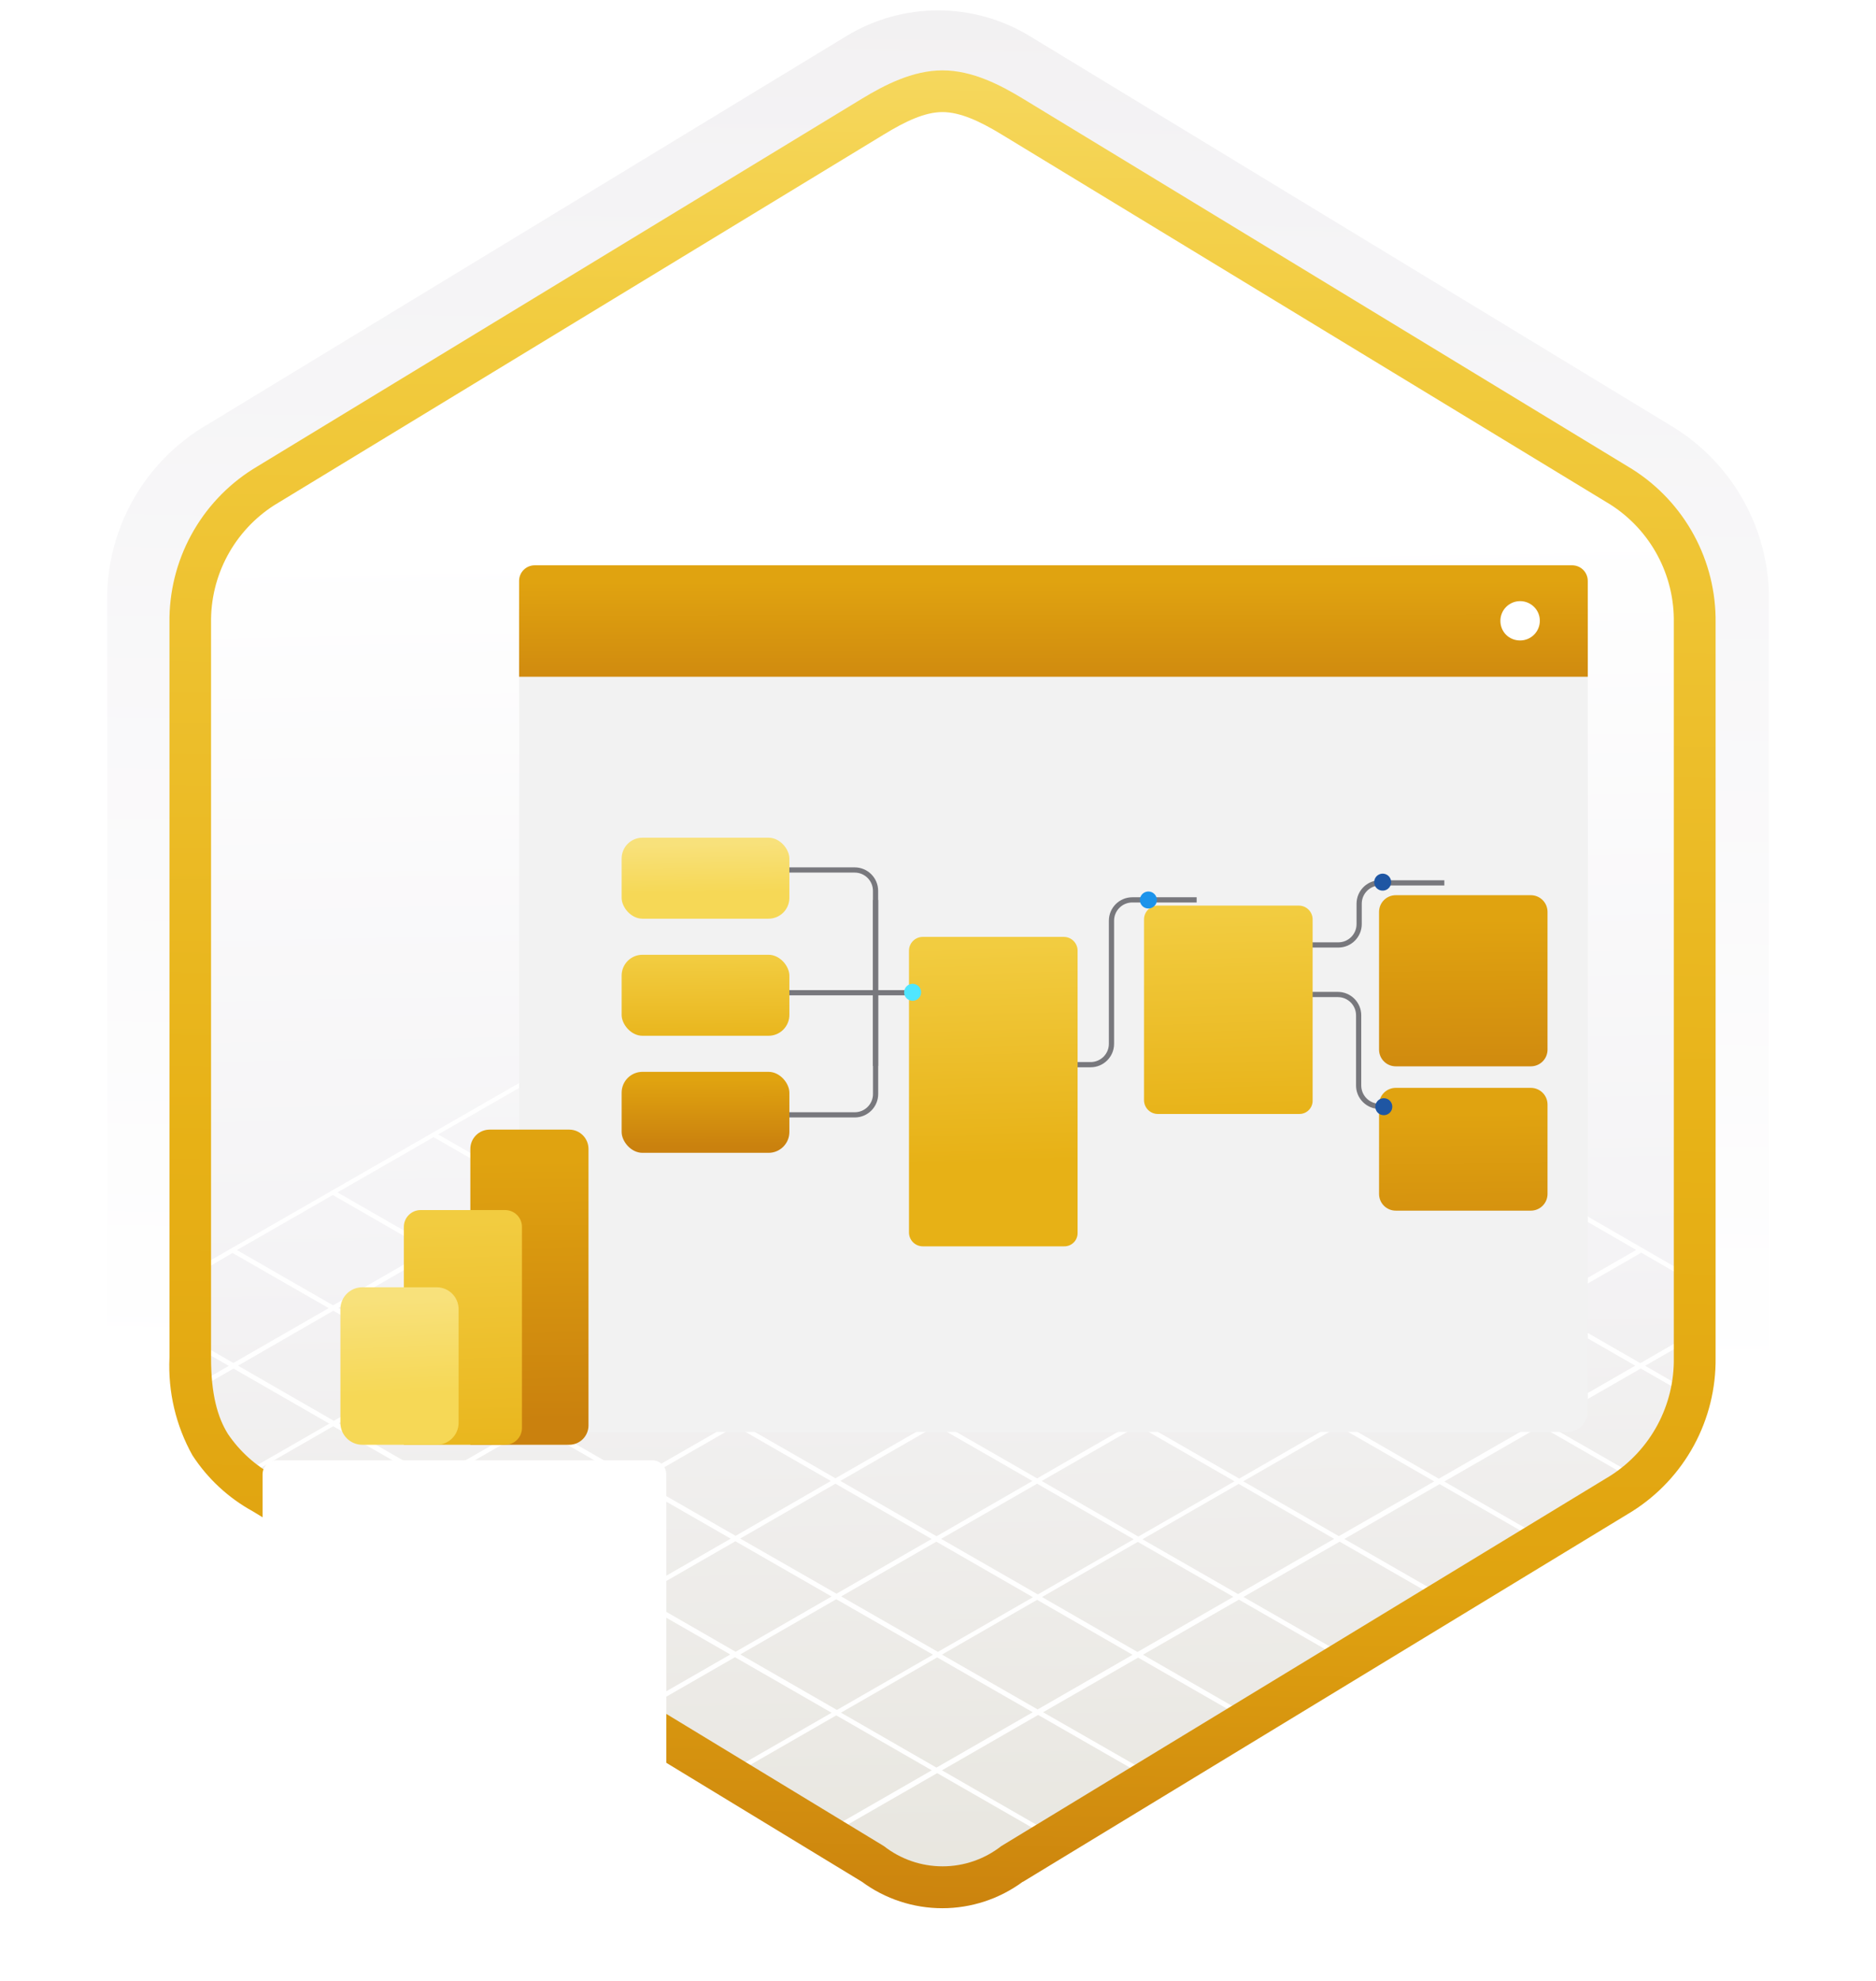<svg width="180" height="190" viewBox="0 0 180 190" fill="none" xmlns="http://www.w3.org/2000/svg">
<g clip-path="url(#clip0_1511_19259)">
<path d="M90 188.999C93.082 188.994 96.102 188.139 98.73 186.529L160.73 148.869C163.517 147.11 165.807 144.666 167.383 141.771C168.958 138.875 169.766 135.625 169.73 132.329V57.619C169.763 54.324 168.954 51.075 167.379 48.18C165.804 45.285 163.515 42.841 160.73 41.079L98.73 3.419C96.096 1.834 93.079 0.996 90.005 0.996C86.93 0.996 83.914 1.834 81.28 3.419L19.28 41.099C16.494 42.86 14.204 45.303 12.629 48.199C11.053 51.093 10.245 54.343 10.28 57.639V132.339C10.261 135.122 10.836 137.877 11.966 140.42C13.095 142.963 14.753 145.237 16.83 147.089V147.089L81.24 186.519C83.877 188.134 86.908 188.993 90 188.999V188.999ZM90.65 7.999C92.65 7.999 95.08 9.209 96.79 10.259L157.55 47.449C161.3 49.729 163.42 56.329 163.42 61.079L162.79 132.379C162.79 137.129 159.59 141.379 155.79 143.679L95.39 180.059C91.96 182.149 89.17 182.149 85.73 180.059L24.52 143.589C20.77 141.309 17.75 137.109 17.75 132.379V58.689C17.782 56.323 18.39 54.001 19.523 51.924C20.656 49.847 22.278 48.077 24.25 46.769L84.83 10.209C86.58 9.169 88.7 7.949 90.65 7.949V7.999Z" fill="url(#paint0_linear_1511_19259)"/>
<path fill-rule="evenodd" clip-rule="evenodd" d="M97.9 11.53C95.527 10.06 92.791 9.281 90 9.281C87.209 9.281 84.473 10.06 82.1 11.53L25.97 45.86C23.443 47.472 21.37 49.702 19.947 52.339C18.525 54.977 17.799 57.934 17.84 60.93V129.03C17.8 132.026 18.526 134.983 19.949 137.62C21.372 140.258 23.444 142.488 25.97 144.1L82.1 178.43C84.473 179.9 87.209 180.679 90 180.679C92.791 180.679 95.527 179.9 97.9 178.43L154.03 144.1C156.555 142.487 158.626 140.256 160.049 137.619C161.471 134.982 162.198 132.026 162.16 129.03V60.93C162.198 57.934 161.471 54.978 160.049 52.341C158.626 49.704 156.555 47.474 154.03 45.86L97.9 11.53Z" fill="url(#paint1_linear_1511_19259)"/>
<path d="M22.31 120.18L31.54 125.47L22.39 130.73L17.79 128.09V128.62L21.95 131.01L18.27 133.13L18.41 133.56L22.41 131.27L31.6 136.55L22.48 141.79L20.83 140.84L21.04 141.47L89.55 181.07L89.98 180.78L80.65 175.4L89.92 170.07L99.12 175.35L99.53 175.07L90.38 169.8L99.61 164.49L108.97 169.86L109.2 169.45L100.08 164.23L109.2 158.99L118.44 164.3L118.77 163.94L109.67 158.71L118.87 153.43L128.06 158.71L128.6 158.5L119.31 153.17L128.54 147.87L137.68 153.12L138.22 152.91L128.99 147.61L138.13 142.35L147.28 147.61L147.81 147.4L138.58 142.1L147.81 136.79L156.9 142.02L157.43 141.81L148.25 136.54L157.43 131.26L162.12 133.95V133.46L157.85 131L162.39 128.39V127.86L157.39 130.75L148.22 125.48L157.48 120.15L162.66 123.15V122.64L119.36 97.64L100.1 86.52L99.91 86.45L90.52 81.03L90.09 80.75L18.31 121.97V122.51L22.31 120.18ZM22.84 130.99L31.98 125.72L41.2 131.01L32.03 136.28L22.84 130.99ZM80.67 130.99L89.9 125.69L99.04 130.93L89.81 136.24L80.67 130.99ZM89.37 136.5L80.16 141.79L71.02 136.54L80.23 131.25L89.37 136.5ZM90.37 125.43L99.52 120.17L108.65 125.42L99.5 130.68L90.37 125.43ZM89.92 125.17L80.69 119.87L89.85 114.61L99.08 119.91L89.92 125.17ZM89.48 125.43L80.25 130.73L71.02 125.43L80.25 120.13L89.48 125.43ZM79.8 130.99L70.59 136.28L61.36 130.98L70.57 125.69L79.8 130.99ZM70.13 136.55L60.98 141.81L51.74 136.51L60.9 131.24L70.13 136.55ZM70.58 136.8L79.72 142.05L70.58 147.31L61.42 142.06L70.58 136.8ZM80.16 142.31L89.39 147.61L80.26 152.86L71.02 147.57L80.16 142.31ZM80.63 142.04L89.83 136.75L99.06 142.05L89.86 147.35L80.63 142.04ZM90.28 136.5L99.5 131.19L108.73 136.49L99.51 141.8L90.28 136.5ZM99.95 130.93L109.1 125.67L118.33 130.98L109.18 136.24L99.95 130.93ZM109.54 125.42L118.77 120.11L128 125.42L118.77 130.72L109.54 125.42ZM109.1 125.16L99.97 119.91L109.2 114.61L118.32 119.86L109.1 125.16ZM99.52 119.66L90.29 114.35L99.52 109.05L108.75 114.35L99.52 119.66ZM89.85 114.1L80.69 108.83L89.92 103.53L99.08 108.79L89.85 114.1ZM89.4 114.35L80.25 119.62L71.08 114.35L80.24 109.09L89.4 114.35ZM79.8 119.87L70.57 125.17L61.41 119.91L70.64 114.61L79.8 119.87ZM70.13 125.43L60.91 130.73L51.75 125.46L60.96 120.17L70.13 125.43ZM60.46 130.99L51.29 136.25L42.12 130.99L51.31 125.69L60.46 130.99ZM50.83 136.52L41.66 141.79L32.5 136.52L41.66 131.26L50.83 136.52ZM51.28 136.77L60.52 142.07L51.33 147.35L42.1 142.05L51.28 136.77ZM60.96 142.33L70.11 147.58L60.91 152.87L51.77 147.61L60.96 142.33ZM70.56 147.83L79.79 153.13L70.58 158.43L61.36 153.12L70.56 147.83ZM80.24 153.39L89.52 158.71L80.3 164.01L71.03 158.68L80.24 153.39ZM80.71 153.12L89.84 147.87L99.11 153.2L89.99 158.44L80.71 153.12ZM90.3 147.6L99.51 142.31L108.78 147.64L99.58 152.93L90.3 147.6ZM99.95 142.05L109.18 136.75L118.45 142.08L109.22 147.38L99.95 142.05ZM109.62 136.49L118.77 131.23L128.04 136.56L118.9 141.82L109.62 136.49ZM119.22 130.98L128.44 125.67L137.72 131L128.49 136.3L119.22 130.98ZM128.89 125.42L138.06 120.14L147.34 125.47L138.16 130.74L128.89 125.42ZM128.44 125.16L119.22 119.86L128.39 114.58L137.62 119.89L128.44 125.16ZM118.77 119.6L109.64 114.35L118.81 109.08L127.94 114.33L118.77 119.6ZM109.2 114.1L99.97 108.79L109.14 103.53L118.37 108.83L109.2 114.1ZM99.52 108.54L90.36 103.27L99.53 98.01L108.69 103.27L99.52 108.54ZM89.92 103.02L80.65 97.69L89.8 92.42L99.08 97.75L89.92 103.02ZM89.47 103.27L80.24 108.58L70.99 103.26L80.21 97.95L89.47 103.27ZM79.8 108.83L70.64 114.1L61.4 108.79L70.55 103.52L79.8 108.83ZM70.19 114.35L60.96 119.65L51.73 114.35L60.95 109.04L70.19 114.35ZM60.52 119.91L51.3 125.21L42.08 119.91L51.29 114.61L60.52 119.91ZM50.85 125.47L41.68 130.74L32.46 125.45L41.63 120.17L50.85 125.47ZM22.85 142.04L31.97 136.8L41.13 142.06L31.99 147.32L22.85 142.04ZM32.43 147.58L41.58 142.32L50.8 147.62L41.63 152.89L32.43 147.58ZM42.08 153.15L51.25 147.88L60.4 153.13L51.2 158.42L42.08 153.15ZM51.65 158.68L60.84 153.39L70.07 158.69L60.85 163.99L51.65 158.68ZM61.3 164.25L70.52 158.95L79.79 164.28L70.55 169.59L61.3 164.25ZM80.13 175.13L70.99 169.85L80.24 164.53L89.4 169.8L80.13 175.13ZM89.85 169.54L80.69 164.27L89.92 158.97L99.09 164.23L89.85 169.54ZM99.56 163.96L90.38 158.7L99.51 153.45L108.67 158.72L99.56 163.96ZM109.14 158.45L99.98 153.18L109.17 147.89L118.34 153.16L109.14 158.45ZM118.79 152.9L109.62 147.64L118.85 142.33L128.01 147.6L118.79 152.9ZM128.46 147.34L119.29 142.08L128.44 136.82L137.61 142.09L128.46 147.34ZM138.05 141.83L128.89 136.56L138.11 131.26L147.28 136.53L138.05 141.83ZM156.9 130.99L147.73 136.27L138.56 131L147.73 125.72L156.9 130.99ZM156.99 119.89L147.73 125.21L138.46 119.88L147.74 114.54L156.99 119.89ZM147.3 114.29L138.01 119.63L128.78 114.33L138.09 108.97L147.3 114.29ZM137.65 108.72L128.34 114.07L119.21 108.83L128.55 103.46L137.65 108.72ZM128.1 103.2L118.76 108.57L109.53 103.27L118.9 97.89L128.1 103.2ZM118.45 97.63L109.09 103.01L99.92 97.75L109.31 92.36L118.45 97.63ZM108.87 92.1L99.48 97.49L90.2 92.17L99.6 86.75L108.87 92.1ZM90.06 81.24L99.16 86.49L89.75 91.91L80.61 86.66L90.06 81.24ZM80.17 86.92L89.31 92.17L80.16 97.44L71.01 92.18L80.17 86.92ZM70.56 92.43L79.71 97.69L70.49 103L61.33 97.74L70.56 92.43ZM60.88 97.99L70.05 103.26L60.9 108.53L51.72 103.26L60.88 97.99ZM51.28 103.51L60.45 108.79L51.24 114.09L42.04 108.81L51.28 103.51ZM41.6 109.07L50.79 114.35L41.58 119.65L32.38 114.37L41.6 109.07ZM31.93 114.62L41.13 119.91L31.96 125.2L22.73 119.9L31.93 114.62Z" fill="white"/>
<path fill-rule="evenodd" clip-rule="evenodd" d="M90.43 10.75C92.11 10.75 94 11.62 96.06 12.87L154.54 48.41C156.432 49.623 157.982 51.3 159.043 53.281C160.104 55.263 160.64 57.483 160.6 59.73V130.21C160.639 132.457 160.102 134.677 159.042 136.658C157.981 138.639 156.431 140.316 154.54 141.53L96.07 177.07C94.463 178.327 92.481 179.01 90.44 179.01C88.4 179.01 86.418 178.327 84.81 177.07L26.31 141.54C24.527 140.587 23.004 139.214 21.87 137.54C20.87 135.94 20.25 133.72 20.25 130.26V59.78C20.21 57.533 20.746 55.313 21.807 53.331C22.868 51.35 24.418 49.673 26.31 48.46L84.77 12.92C86.88 11.63 88.74 10.75 90.43 10.75ZM98.14 180.5L156.61 144.96C159.093 143.392 161.132 141.214 162.532 138.633C163.933 136.053 164.648 133.156 164.61 130.22V59.74C164.648 56.804 163.933 53.907 162.532 51.327C161.132 48.746 159.093 46.568 156.61 45L98.14 9.46C96.03 8.18 93.32 6.75 90.43 6.75C87.54 6.75 84.82 8.19 82.73 9.45L24.26 45C21.777 46.568 19.739 48.746 18.338 51.327C16.937 53.907 16.222 56.804 16.26 59.74V130.22C16.108 133.484 16.87 136.726 18.46 139.58C19.915 141.819 21.901 143.663 24.24 144.95L82.7 180.49C84.935 182.138 87.638 183.027 90.415 183.027C93.192 183.027 95.895 182.138 98.13 180.49L98.14 180.5Z" fill="url(#paint2_linear_1511_19259)"/>
<g filter="url(#filter0_d_1511_19259)">
<path d="M51.763 135.344H150.388C151.464 135.344 152.344 134.464 152.344 133.388V56.388H49.807V133.388C49.807 134.464 50.687 135.344 51.763 135.344Z" fill="#F2F2F2"/>
</g>
<path d="M49.807 64.911H152.344V55.72C152.344 54.889 151.676 54.221 150.844 54.221H51.307C50.475 54.221 49.807 54.889 49.807 55.72V64.911Z" fill="url(#paint3_linear_1511_19259)"/>
<path d="M145.853 61.431C146.894 61.431 147.745 60.591 147.745 59.538C147.745 58.486 146.882 57.658 145.853 57.658C144.812 57.658 143.961 58.498 143.961 59.55C143.961 60.603 144.789 61.431 145.853 61.431Z" fill="white"/>
<path d="M84.012 86.313V104.931C84.012 106.036 83.117 106.931 82.012 106.931H74.691" stroke="#78787D" stroke-width="0.5" stroke-miterlimit="10" stroke-linejoin="round"/>
<path d="M84.007 102.235V85.445C84.007 84.341 83.111 83.445 82.007 83.445H74.783" stroke="#78787D" stroke-width="0.5" stroke-miterlimit="10" stroke-linejoin="round"/>
<path d="M90.72 95.216L74.844 95.216" stroke="#78787D" stroke-width="0.5" stroke-miterlimit="10" stroke-linejoin="round"/>
<path d="M97.257 102.118H104.645C105.749 102.118 106.645 101.222 106.645 100.118V88.311C106.645 87.206 107.54 86.311 108.645 86.311H114.818" stroke="#78787D" stroke-width="0.5" stroke-miterlimit="10" stroke-linejoin="round"/>
<path d="M121.021 90.635H128.409C129.513 90.635 130.409 89.74 130.409 88.635V86.681C130.409 85.576 131.304 84.681 132.409 84.681H138.582" stroke="#78787D" stroke-width="0.5" stroke-miterlimit="10" stroke-linejoin="round"/>
<path d="M139.749 106.115H132.361C131.257 106.115 130.361 105.219 130.361 104.115V97.387C130.361 96.282 129.466 95.387 128.361 95.387H122.188" stroke="#78787D" stroke-width="0.5" stroke-miterlimit="10" stroke-linejoin="round"/>
<g filter="url(#filter1_ddddd_1511_19259)">
<path d="M146.882 96.277H133.924C133.713 96.278 133.504 96.237 133.309 96.156C133.114 96.076 132.937 95.957 132.787 95.808C132.638 95.659 132.52 95.482 132.439 95.287C132.359 95.091 132.318 94.882 132.318 94.671V81.469C132.318 81.258 132.359 81.049 132.439 80.854C132.52 80.659 132.638 80.481 132.787 80.332C132.937 80.183 133.114 80.065 133.309 79.984C133.504 79.904 133.713 79.862 133.924 79.863H146.878C147.089 79.862 147.298 79.904 147.493 79.984C147.688 80.065 147.865 80.183 148.015 80.332C148.164 80.481 148.282 80.659 148.363 80.854C148.443 81.049 148.484 81.258 148.484 81.469V94.671C148.484 94.882 148.443 95.091 148.363 95.286C148.283 95.481 148.165 95.658 148.016 95.807C147.867 95.956 147.691 96.074 147.496 96.155C147.301 96.236 147.093 96.277 146.882 96.277Z" fill="url(#paint4_linear_1511_19259)"/>
</g>
<g filter="url(#filter2_ddddd_1511_19259)">
<path d="M146.882 112.12H133.924C133.713 112.121 133.504 112.079 133.309 111.999C133.114 111.918 132.937 111.8 132.787 111.651C132.638 111.502 132.52 111.324 132.439 111.129C132.359 110.934 132.318 110.725 132.318 110.514V101.948C132.318 101.737 132.359 101.528 132.439 101.333C132.52 101.138 132.638 100.961 132.787 100.812C132.937 100.662 133.114 100.544 133.309 100.464C133.504 100.383 133.713 100.342 133.924 100.342H146.878C147.089 100.342 147.298 100.383 147.493 100.464C147.688 100.544 147.865 100.662 148.015 100.812C148.164 100.961 148.282 101.138 148.363 101.333C148.443 101.528 148.484 101.737 148.484 101.948V110.514C148.484 110.725 148.443 110.933 148.363 111.128C148.283 111.323 148.165 111.5 148.016 111.649C147.867 111.798 147.691 111.917 147.496 111.998C147.301 112.078 147.093 112.12 146.882 112.12Z" fill="url(#paint5_linear_1511_19259)"/>
</g>
<g filter="url(#filter3_ddddd_1511_19259)">
<path d="M124.655 99.847H111.09C110.74 99.846 110.404 99.706 110.156 99.458C109.908 99.21 109.768 98.874 109.767 98.523V81.186C109.767 80.835 109.906 80.498 110.155 80.25C110.403 80.001 110.739 79.862 111.09 79.862H124.622C124.973 79.862 125.309 80.001 125.557 80.25C125.806 80.498 125.945 80.835 125.945 81.186V98.561C125.948 98.731 125.917 98.9 125.853 99.057C125.789 99.215 125.694 99.358 125.573 99.478C125.453 99.598 125.31 99.693 125.152 99.756C124.994 99.819 124.825 99.85 124.655 99.847Z" fill="url(#paint6_linear_1511_19259)"/>
</g>
<g filter="url(#filter4_ddddd_1511_19259)">
<path d="M102.104 109.542H88.539C88.189 109.541 87.853 109.401 87.605 109.153C87.356 108.905 87.217 108.569 87.216 108.218V81.186C87.216 80.835 87.355 80.498 87.603 80.25C87.852 80.001 88.188 79.862 88.539 79.862H102.07C102.421 79.862 102.758 80.001 103.006 80.25C103.254 80.498 103.394 80.835 103.394 81.186V108.256C103.397 108.426 103.365 108.595 103.301 108.753C103.238 108.91 103.143 109.053 103.022 109.173C102.902 109.293 102.758 109.388 102.601 109.451C102.443 109.514 102.274 109.545 102.104 109.542Z" fill="url(#paint7_linear_1511_19259)"/>
</g>
<path d="M110.189 87.138C110.35 87.137 110.507 87.089 110.641 86.999C110.774 86.909 110.878 86.782 110.939 86.633C111 86.484 111.016 86.321 110.984 86.163C110.952 86.005 110.874 85.86 110.76 85.747C110.646 85.633 110.501 85.556 110.343 85.525C110.185 85.495 110.021 85.511 109.873 85.573C109.724 85.635 109.597 85.74 109.508 85.874C109.419 86.008 109.372 86.166 109.373 86.327C109.372 86.434 109.392 86.54 109.433 86.639C109.474 86.739 109.534 86.829 109.61 86.904C109.686 86.98 109.777 87.039 109.876 87.079C109.975 87.12 110.082 87.139 110.189 87.138V87.138Z" fill="#1B93EB"/>
<path d="M87.567 95.991C87.728 95.99 87.885 95.942 88.019 95.852C88.152 95.762 88.256 95.635 88.317 95.486C88.378 95.337 88.394 95.173 88.362 95.016C88.33 94.858 88.252 94.713 88.138 94.6C88.024 94.486 87.879 94.409 87.721 94.378C87.563 94.347 87.399 94.364 87.251 94.426C87.102 94.488 86.975 94.593 86.886 94.727C86.797 94.861 86.75 95.019 86.751 95.179C86.75 95.287 86.77 95.393 86.811 95.492C86.852 95.591 86.912 95.681 86.988 95.757C87.064 95.832 87.154 95.892 87.254 95.932C87.353 95.972 87.46 95.992 87.567 95.991V95.991Z" fill="#50E6FF"/>
<path d="M132.668 85.424C132.829 85.424 132.986 85.376 133.12 85.286C133.253 85.196 133.357 85.069 133.418 84.92C133.479 84.771 133.495 84.607 133.463 84.449C133.431 84.292 133.353 84.147 133.239 84.033C133.125 83.92 132.98 83.843 132.822 83.812C132.664 83.781 132.5 83.798 132.352 83.86C132.203 83.922 132.076 84.026 131.987 84.161C131.898 84.295 131.851 84.452 131.852 84.613C131.851 84.72 131.871 84.827 131.912 84.926C131.953 85.025 132.013 85.115 132.089 85.191C132.165 85.266 132.256 85.326 132.355 85.366C132.454 85.406 132.561 85.426 132.668 85.424V85.424Z" fill="#1F56A3"/>
<path d="M132.777 106.963C132.938 106.963 133.096 106.914 133.229 106.824C133.363 106.735 133.467 106.607 133.528 106.458C133.589 106.309 133.604 106.146 133.573 105.988C133.541 105.83 133.463 105.685 133.348 105.572C133.234 105.458 133.089 105.381 132.931 105.35C132.773 105.32 132.61 105.336 132.461 105.398C132.312 105.46 132.186 105.565 132.097 105.699C132.008 105.833 131.96 105.991 131.961 106.152C131.96 106.259 131.981 106.365 132.021 106.464C132.062 106.564 132.122 106.654 132.198 106.729C132.275 106.805 132.365 106.864 132.464 106.905C132.564 106.945 132.67 106.965 132.777 106.963V106.963Z" fill="#1F56A3"/>
<rect x="59.645" y="80.348" width="16.095" height="7.769" rx="2" fill="url(#paint8_linear_1511_19259)"/>
<rect x="59.645" y="91.577" width="16.095" height="7.769" rx="2" fill="url(#paint9_linear_1511_19259)"/>
<rect x="59.645" y="102.806" width="16.095" height="7.769" rx="2" fill="url(#paint10_linear_1511_19259)"/>
<g filter="url(#filter5_ddddd_1511_19259)">
<g filter="url(#filter6_ddddd_1511_19259)">
<path d="M63.924 77.853V77.252C63.924 76.508 63.323 75.907 62.578 75.907H26.54C25.795 75.907 25.194 76.508 25.194 77.252V77.92V78.53V113.019C25.194 113.763 25.795 114.364 26.54 114.364H62.588C63.332 114.364 63.933 113.763 63.933 113.019V77.92C63.933 77.896 63.924 77.877 63.924 77.853Z" fill="white"/>
</g>
</g>
<g filter="url(#filter7_ddddd_1511_19259)">
<path d="M54.615 110.575H45.129V82.199C45.129 81.178 45.959 80.348 46.98 80.348H54.615C55.636 80.348 56.465 81.178 56.465 82.199V108.725C56.465 109.745 55.636 110.575 54.615 110.575Z" fill="url(#paint11_linear_1511_19259)"/>
<path d="M48.473 110.575H38.749V89.676C38.749 88.787 39.472 88.064 40.361 88.064H48.468C49.357 88.064 50.081 88.787 50.081 89.676V108.958C50.085 109.851 49.362 110.575 48.473 110.575Z" fill="url(#paint12_linear_1511_19259)"/>
<path d="M41.897 110.575H34.763C33.602 110.575 32.662 109.635 32.662 108.474V97.571C32.662 96.41 33.602 95.47 34.763 95.47H41.901C43.062 95.47 44.002 96.41 44.002 97.571V108.474C43.998 109.635 43.058 110.575 41.897 110.575Z" fill="url(#paint13_linear_1511_19259)"/>
</g>
</g>
<defs>
<filter id="filter0_d_1511_19259" x="45.807" y="54.388" width="110.536" height="86.956" filterUnits="userSpaceOnUse" color-interpolation-filters="sRGB">
<feFlood flood-opacity="0" result="BackgroundImageFix"/>
<feColorMatrix in="SourceAlpha" type="matrix" values="0 0 0 0 0 0 0 0 0 0 0 0 0 0 0 0 0 0 127 0" result="hardAlpha"/>
<feOffset dy="2"/>
<feGaussianBlur stdDeviation="2"/>
<feComposite in2="hardAlpha" operator="out"/>
<feColorMatrix type="matrix" values="0 0 0 0 0 0 0 0 0 0 0 0 0 0 0 0 0 0 0.25 0"/>
<feBlend mode="normal" in2="BackgroundImageFix" result="effect1_dropShadow_1511_19259"/>
<feBlend mode="normal" in="SourceGraphic" in2="effect1_dropShadow_1511_19259" result="shape"/>
</filter>
<filter id="filter1_ddddd_1511_19259" x="131.318" y="79.863" width="18.166" height="20.414" filterUnits="userSpaceOnUse" color-interpolation-filters="sRGB">
<feFlood flood-opacity="0" result="BackgroundImageFix"/>
<feColorMatrix in="SourceAlpha" type="matrix" values="0 0 0 0 0 0 0 0 0 0 0 0 0 0 0 0 0 0 127 0" result="hardAlpha"/>
<feOffset/>
<feColorMatrix type="matrix" values="0 0 0 0 0 0 0 0 0 0 0 0 0 0 0 0 0 0 0.1 0"/>
<feBlend mode="normal" in2="BackgroundImageFix" result="effect1_dropShadow_1511_19259"/>
<feColorMatrix in="SourceAlpha" type="matrix" values="0 0 0 0 0 0 0 0 0 0 0 0 0 0 0 0 0 0 127 0" result="hardAlpha"/>
<feOffset/>
<feColorMatrix type="matrix" values="0 0 0 0 0 0 0 0 0 0 0 0 0 0 0 0 0 0 0.1 0"/>
<feBlend mode="normal" in2="effect1_dropShadow_1511_19259" result="effect2_dropShadow_1511_19259"/>
<feColorMatrix in="SourceAlpha" type="matrix" values="0 0 0 0 0 0 0 0 0 0 0 0 0 0 0 0 0 0 127 0" result="hardAlpha"/>
<feOffset dy="1"/>
<feGaussianBlur stdDeviation="0.5"/>
<feColorMatrix type="matrix" values="0 0 0 0 0 0 0 0 0 0 0 0 0 0 0 0 0 0 0.09 0"/>
<feBlend mode="normal" in2="effect2_dropShadow_1511_19259" result="effect3_dropShadow_1511_19259"/>
<feColorMatrix in="SourceAlpha" type="matrix" values="0 0 0 0 0 0 0 0 0 0 0 0 0 0 0 0 0 0 127 0" result="hardAlpha"/>
<feOffset dy="2"/>
<feGaussianBlur stdDeviation="0.5"/>
<feColorMatrix type="matrix" values="0 0 0 0 0 0 0 0 0 0 0 0 0 0 0 0 0 0 0.05 0"/>
<feBlend mode="normal" in2="effect3_dropShadow_1511_19259" result="effect4_dropShadow_1511_19259"/>
<feColorMatrix in="SourceAlpha" type="matrix" values="0 0 0 0 0 0 0 0 0 0 0 0 0 0 0 0 0 0 127 0" result="hardAlpha"/>
<feOffset dy="3"/>
<feGaussianBlur stdDeviation="0.5"/>
<feColorMatrix type="matrix" values="0 0 0 0 0 0 0 0 0 0 0 0 0 0 0 0 0 0 0.01 0"/>
<feBlend mode="normal" in2="effect4_dropShadow_1511_19259" result="effect5_dropShadow_1511_19259"/>
<feBlend mode="normal" in="SourceGraphic" in2="effect5_dropShadow_1511_19259" result="shape"/>
</filter>
<filter id="filter2_ddddd_1511_19259" x="131.318" y="100.342" width="18.166" height="14.778" filterUnits="userSpaceOnUse" color-interpolation-filters="sRGB">
<feFlood flood-opacity="0" result="BackgroundImageFix"/>
<feColorMatrix in="SourceAlpha" type="matrix" values="0 0 0 0 0 0 0 0 0 0 0 0 0 0 0 0 0 0 127 0" result="hardAlpha"/>
<feOffset/>
<feColorMatrix type="matrix" values="0 0 0 0 0 0 0 0 0 0 0 0 0 0 0 0 0 0 0.1 0"/>
<feBlend mode="normal" in2="BackgroundImageFix" result="effect1_dropShadow_1511_19259"/>
<feColorMatrix in="SourceAlpha" type="matrix" values="0 0 0 0 0 0 0 0 0 0 0 0 0 0 0 0 0 0 127 0" result="hardAlpha"/>
<feOffset/>
<feColorMatrix type="matrix" values="0 0 0 0 0 0 0 0 0 0 0 0 0 0 0 0 0 0 0.1 0"/>
<feBlend mode="normal" in2="effect1_dropShadow_1511_19259" result="effect2_dropShadow_1511_19259"/>
<feColorMatrix in="SourceAlpha" type="matrix" values="0 0 0 0 0 0 0 0 0 0 0 0 0 0 0 0 0 0 127 0" result="hardAlpha"/>
<feOffset dy="1"/>
<feGaussianBlur stdDeviation="0.5"/>
<feColorMatrix type="matrix" values="0 0 0 0 0 0 0 0 0 0 0 0 0 0 0 0 0 0 0.09 0"/>
<feBlend mode="normal" in2="effect2_dropShadow_1511_19259" result="effect3_dropShadow_1511_19259"/>
<feColorMatrix in="SourceAlpha" type="matrix" values="0 0 0 0 0 0 0 0 0 0 0 0 0 0 0 0 0 0 127 0" result="hardAlpha"/>
<feOffset dy="1"/>
<feGaussianBlur stdDeviation="0.5"/>
<feColorMatrix type="matrix" values="0 0 0 0 0 0 0 0 0 0 0 0 0 0 0 0 0 0 0.05 0"/>
<feBlend mode="normal" in2="effect3_dropShadow_1511_19259" result="effect4_dropShadow_1511_19259"/>
<feColorMatrix in="SourceAlpha" type="matrix" values="0 0 0 0 0 0 0 0 0 0 0 0 0 0 0 0 0 0 127 0" result="hardAlpha"/>
<feOffset dy="2"/>
<feGaussianBlur stdDeviation="0.5"/>
<feColorMatrix type="matrix" values="0 0 0 0 0 0 0 0 0 0 0 0 0 0 0 0 0 0 0.01 0"/>
<feBlend mode="normal" in2="effect4_dropShadow_1511_19259" result="effect5_dropShadow_1511_19259"/>
<feBlend mode="normal" in="SourceGraphic" in2="effect5_dropShadow_1511_19259" result="shape"/>
</filter>
<filter id="filter3_ddddd_1511_19259" x="107.767" y="78.862" width="20.178" height="26.985" filterUnits="userSpaceOnUse" color-interpolation-filters="sRGB">
<feFlood flood-opacity="0" result="BackgroundImageFix"/>
<feColorMatrix in="SourceAlpha" type="matrix" values="0 0 0 0 0 0 0 0 0 0 0 0 0 0 0 0 0 0 127 0" result="hardAlpha"/>
<feOffset/>
<feColorMatrix type="matrix" values="0 0 0 0 0 0 0 0 0 0 0 0 0 0 0 0 0 0 0.1 0"/>
<feBlend mode="normal" in2="BackgroundImageFix" result="effect1_dropShadow_1511_19259"/>
<feColorMatrix in="SourceAlpha" type="matrix" values="0 0 0 0 0 0 0 0 0 0 0 0 0 0 0 0 0 0 127 0" result="hardAlpha"/>
<feOffset/>
<feGaussianBlur stdDeviation="0.5"/>
<feColorMatrix type="matrix" values="0 0 0 0 0 0 0 0 0 0 0 0 0 0 0 0 0 0 0.1 0"/>
<feBlend mode="normal" in2="effect1_dropShadow_1511_19259" result="effect2_dropShadow_1511_19259"/>
<feColorMatrix in="SourceAlpha" type="matrix" values="0 0 0 0 0 0 0 0 0 0 0 0 0 0 0 0 0 0 127 0" result="hardAlpha"/>
<feOffset dy="1"/>
<feGaussianBlur stdDeviation="0.5"/>
<feColorMatrix type="matrix" values="0 0 0 0 0 0 0 0 0 0 0 0 0 0 0 0 0 0 0.09 0"/>
<feBlend mode="normal" in2="effect2_dropShadow_1511_19259" result="effect3_dropShadow_1511_19259"/>
<feColorMatrix in="SourceAlpha" type="matrix" values="0 0 0 0 0 0 0 0 0 0 0 0 0 0 0 0 0 0 127 0" result="hardAlpha"/>
<feOffset dy="2"/>
<feGaussianBlur stdDeviation="0.5"/>
<feColorMatrix type="matrix" values="0 0 0 0 0 0 0 0 0 0 0 0 0 0 0 0 0 0 0.05 0"/>
<feBlend mode="normal" in2="effect3_dropShadow_1511_19259" result="effect4_dropShadow_1511_19259"/>
<feColorMatrix in="SourceAlpha" type="matrix" values="0 0 0 0 0 0 0 0 0 0 0 0 0 0 0 0 0 0 127 0" result="hardAlpha"/>
<feOffset dy="4"/>
<feGaussianBlur stdDeviation="1"/>
<feColorMatrix type="matrix" values="0 0 0 0 0 0 0 0 0 0 0 0 0 0 0 0 0 0 0.01 0"/>
<feBlend mode="normal" in2="effect4_dropShadow_1511_19259" result="effect5_dropShadow_1511_19259"/>
<feBlend mode="normal" in="SourceGraphic" in2="effect5_dropShadow_1511_19259" result="shape"/>
</filter>
<filter id="filter4_ddddd_1511_19259" x="85.216" y="78.862" width="20.178" height="38.68" filterUnits="userSpaceOnUse" color-interpolation-filters="sRGB">
<feFlood flood-opacity="0" result="BackgroundImageFix"/>
<feColorMatrix in="SourceAlpha" type="matrix" values="0 0 0 0 0 0 0 0 0 0 0 0 0 0 0 0 0 0 127 0" result="hardAlpha"/>
<feOffset/>
<feColorMatrix type="matrix" values="0 0 0 0 0 0 0 0 0 0 0 0 0 0 0 0 0 0 0.1 0"/>
<feBlend mode="normal" in2="BackgroundImageFix" result="effect1_dropShadow_1511_19259"/>
<feColorMatrix in="SourceAlpha" type="matrix" values="0 0 0 0 0 0 0 0 0 0 0 0 0 0 0 0 0 0 127 0" result="hardAlpha"/>
<feOffset/>
<feGaussianBlur stdDeviation="0.5"/>
<feColorMatrix type="matrix" values="0 0 0 0 0 0 0 0 0 0 0 0 0 0 0 0 0 0 0.1 0"/>
<feBlend mode="normal" in2="effect1_dropShadow_1511_19259" result="effect2_dropShadow_1511_19259"/>
<feColorMatrix in="SourceAlpha" type="matrix" values="0 0 0 0 0 0 0 0 0 0 0 0 0 0 0 0 0 0 127 0" result="hardAlpha"/>
<feOffset dy="1"/>
<feGaussianBlur stdDeviation="0.5"/>
<feColorMatrix type="matrix" values="0 0 0 0 0 0 0 0 0 0 0 0 0 0 0 0 0 0 0.09 0"/>
<feBlend mode="normal" in2="effect2_dropShadow_1511_19259" result="effect3_dropShadow_1511_19259"/>
<feColorMatrix in="SourceAlpha" type="matrix" values="0 0 0 0 0 0 0 0 0 0 0 0 0 0 0 0 0 0 127 0" result="hardAlpha"/>
<feOffset dy="3"/>
<feGaussianBlur stdDeviation="1"/>
<feColorMatrix type="matrix" values="0 0 0 0 0 0 0 0 0 0 0 0 0 0 0 0 0 0 0.05 0"/>
<feBlend mode="normal" in2="effect3_dropShadow_1511_19259" result="effect4_dropShadow_1511_19259"/>
<feColorMatrix in="SourceAlpha" type="matrix" values="0 0 0 0 0 0 0 0 0 0 0 0 0 0 0 0 0 0 127 0" result="hardAlpha"/>
<feOffset dy="6"/>
<feGaussianBlur stdDeviation="1"/>
<feColorMatrix type="matrix" values="0 0 0 0 0 0 0 0 0 0 0 0 0 0 0 0 0 0 0.01 0"/>
<feBlend mode="normal" in2="effect4_dropShadow_1511_19259" result="effect5_dropShadow_1511_19259"/>
<feBlend mode="normal" in="SourceGraphic" in2="effect5_dropShadow_1511_19259" result="shape"/>
</filter>
<filter id="filter5_ddddd_1511_19259" x="22.194" y="74.907" width="44.739" height="50.458" filterUnits="userSpaceOnUse" color-interpolation-filters="sRGB">
<feFlood flood-opacity="0" result="BackgroundImageFix"/>
<feColorMatrix in="SourceAlpha" type="matrix" values="0 0 0 0 0 0 0 0 0 0 0 0 0 0 0 0 0 0 127 0" result="hardAlpha"/>
<feOffset/>
<feColorMatrix type="matrix" values="0 0 0 0 0 0 0 0 0 0 0 0 0 0 0 0 0 0 0.1 0"/>
<feBlend mode="normal" in2="BackgroundImageFix" result="effect1_dropShadow_1511_19259"/>
<feColorMatrix in="SourceAlpha" type="matrix" values="0 0 0 0 0 0 0 0 0 0 0 0 0 0 0 0 0 0 127 0" result="hardAlpha"/>
<feOffset/>
<feGaussianBlur stdDeviation="0.5"/>
<feColorMatrix type="matrix" values="0 0 0 0 0 0 0 0 0 0 0 0 0 0 0 0 0 0 0.1 0"/>
<feBlend mode="normal" in2="effect1_dropShadow_1511_19259" result="effect2_dropShadow_1511_19259"/>
<feColorMatrix in="SourceAlpha" type="matrix" values="0 0 0 0 0 0 0 0 0 0 0 0 0 0 0 0 0 0 127 0" result="hardAlpha"/>
<feOffset dy="2"/>
<feGaussianBlur stdDeviation="1"/>
<feColorMatrix type="matrix" values="0 0 0 0 0 0 0 0 0 0 0 0 0 0 0 0 0 0 0.09 0"/>
<feBlend mode="normal" in2="effect2_dropShadow_1511_19259" result="effect3_dropShadow_1511_19259"/>
<feColorMatrix in="SourceAlpha" type="matrix" values="0 0 0 0 0 0 0 0 0 0 0 0 0 0 0 0 0 0 127 0" result="hardAlpha"/>
<feOffset dy="4"/>
<feGaussianBlur stdDeviation="1.5"/>
<feColorMatrix type="matrix" values="0 0 0 0 0 0 0 0 0 0 0 0 0 0 0 0 0 0 0.05 0"/>
<feBlend mode="normal" in2="effect3_dropShadow_1511_19259" result="effect4_dropShadow_1511_19259"/>
<feColorMatrix in="SourceAlpha" type="matrix" values="0 0 0 0 0 0 0 0 0 0 0 0 0 0 0 0 0 0 127 0" result="hardAlpha"/>
<feOffset dy="8"/>
<feGaussianBlur stdDeviation="1.5"/>
<feColorMatrix type="matrix" values="0 0 0 0 0 0 0 0 0 0 0 0 0 0 0 0 0 0 0.01 0"/>
<feBlend mode="normal" in2="effect4_dropShadow_1511_19259" result="effect5_dropShadow_1511_19259"/>
<feBlend mode="normal" in="SourceGraphic" in2="effect5_dropShadow_1511_19259" result="shape"/>
</filter>
<filter id="filter6_ddddd_1511_19259" x="15.549" y="73.978" width="58.03" height="77.04" filterUnits="userSpaceOnUse" color-interpolation-filters="sRGB">
<feFlood flood-opacity="0" result="BackgroundImageFix"/>
<feColorMatrix in="SourceAlpha" type="matrix" values="0 0 0 0 0 0 0 0 0 0 0 0 0 0 0 0 0 0 127 0" result="hardAlpha"/>
<feOffset/>
<feColorMatrix type="matrix" values="0 0 0 0 0 0 0 0 0 0 0 0 0 0 0 0 0 0 0.1 0"/>
<feBlend mode="normal" in2="BackgroundImageFix" result="effect1_dropShadow_1511_19259"/>
<feColorMatrix in="SourceAlpha" type="matrix" values="0 0 0 0 0 0 0 0 0 0 0 0 0 0 0 0 0 0 127 0" result="hardAlpha"/>
<feOffset dy="1.929"/>
<feGaussianBlur stdDeviation="1.929"/>
<feColorMatrix type="matrix" values="0 0 0 0 0 0 0 0 0 0 0 0 0 0 0 0 0 0 0.1 0"/>
<feBlend mode="normal" in2="effect1_dropShadow_1511_19259" result="effect2_dropShadow_1511_19259"/>
<feColorMatrix in="SourceAlpha" type="matrix" values="0 0 0 0 0 0 0 0 0 0 0 0 0 0 0 0 0 0 127 0" result="hardAlpha"/>
<feOffset dy="5.787"/>
<feGaussianBlur stdDeviation="2.894"/>
<feColorMatrix type="matrix" values="0 0 0 0 0 0 0 0 0 0 0 0 0 0 0 0 0 0 0.09 0"/>
<feBlend mode="normal" in2="effect2_dropShadow_1511_19259" result="effect3_dropShadow_1511_19259"/>
<feColorMatrix in="SourceAlpha" type="matrix" values="0 0 0 0 0 0 0 0 0 0 0 0 0 0 0 0 0 0 127 0" result="hardAlpha"/>
<feOffset dy="15.433"/>
<feGaussianBlur stdDeviation="4.823"/>
<feColorMatrix type="matrix" values="0 0 0 0 0 0 0 0 0 0 0 0 0 0 0 0 0 0 0.05 0"/>
<feBlend mode="normal" in2="effect3_dropShadow_1511_19259" result="effect4_dropShadow_1511_19259"/>
<feColorMatrix in="SourceAlpha" type="matrix" values="0 0 0 0 0 0 0 0 0 0 0 0 0 0 0 0 0 0 127 0" result="hardAlpha"/>
<feOffset dy="27.008"/>
<feGaussianBlur stdDeviation="4.823"/>
<feColorMatrix type="matrix" values="0 0 0 0 0 0 0 0 0 0 0 0 0 0 0 0 0 0 0.01 0"/>
<feBlend mode="normal" in2="effect4_dropShadow_1511_19259" result="effect5_dropShadow_1511_19259"/>
<feBlend mode="normal" in="SourceGraphic" in2="effect5_dropShadow_1511_19259" result="shape"/>
</filter>
<filter id="filter7_ddddd_1511_19259" x="26.662" y="79.348" width="35.803" height="52.226" filterUnits="userSpaceOnUse" color-interpolation-filters="sRGB">
<feFlood flood-opacity="0" result="BackgroundImageFix"/>
<feColorMatrix in="SourceAlpha" type="matrix" values="0 0 0 0 0 0 0 0 0 0 0 0 0 0 0 0 0 0 127 0" result="hardAlpha"/>
<feOffset/>
<feColorMatrix type="matrix" values="0 0 0 0 0 0 0 0 0 0 0 0 0 0 0 0 0 0 0.1 0"/>
<feBlend mode="normal" in2="BackgroundImageFix" result="effect1_dropShadow_1511_19259"/>
<feColorMatrix in="SourceAlpha" type="matrix" values="0 0 0 0 0 0 0 0 0 0 0 0 0 0 0 0 0 0 127 0" result="hardAlpha"/>
<feOffset dy="1"/>
<feGaussianBlur stdDeviation="1"/>
<feColorMatrix type="matrix" values="0 0 0 0 0 0 0 0 0 0 0 0 0 0 0 0 0 0 0.1 0"/>
<feBlend mode="normal" in2="effect1_dropShadow_1511_19259" result="effect2_dropShadow_1511_19259"/>
<feColorMatrix in="SourceAlpha" type="matrix" values="0 0 0 0 0 0 0 0 0 0 0 0 0 0 0 0 0 0 127 0" result="hardAlpha"/>
<feOffset dy="4"/>
<feGaussianBlur stdDeviation="2"/>
<feColorMatrix type="matrix" values="0 0 0 0 0 0 0 0 0 0 0 0 0 0 0 0 0 0 0.09 0"/>
<feBlend mode="normal" in2="effect2_dropShadow_1511_19259" result="effect3_dropShadow_1511_19259"/>
<feColorMatrix in="SourceAlpha" type="matrix" values="0 0 0 0 0 0 0 0 0 0 0 0 0 0 0 0 0 0 127 0" result="hardAlpha"/>
<feOffset dy="8"/>
<feGaussianBlur stdDeviation="2.5"/>
<feColorMatrix type="matrix" values="0 0 0 0 0 0 0 0 0 0 0 0 0 0 0 0 0 0 0.05 0"/>
<feBlend mode="normal" in2="effect3_dropShadow_1511_19259" result="effect4_dropShadow_1511_19259"/>
<feColorMatrix in="SourceAlpha" type="matrix" values="0 0 0 0 0 0 0 0 0 0 0 0 0 0 0 0 0 0 127 0" result="hardAlpha"/>
<feOffset dy="15"/>
<feGaussianBlur stdDeviation="3"/>
<feColorMatrix type="matrix" values="0 0 0 0 0 0 0 0 0 0 0 0 0 0 0 0 0 0 0.01 0"/>
<feBlend mode="normal" in2="effect4_dropShadow_1511_19259" result="effect5_dropShadow_1511_19259"/>
<feBlend mode="normal" in="SourceGraphic" in2="effect5_dropShadow_1511_19259" result="shape"/>
</filter>
<linearGradient id="paint0_linear_1511_19259" x1="88.66" y1="187.569" x2="92.57" y2="-84.151" gradientUnits="userSpaceOnUse">
<stop offset="0.2" stop-color="white"/>
<stop offset="0.63" stop-color="#F4F3F5"/>
<stop offset="1" stop-color="#E8E6DF"/>
</linearGradient>
<linearGradient id="paint1_linear_1511_19259" x1="87" y1="19" x2="90" y2="180.68" gradientUnits="userSpaceOnUse">
<stop offset="0.2" stop-color="white"/>
<stop offset="0.63" stop-color="#F4F3F5"/>
<stop offset="1" stop-color="#E8E6DF"/>
</linearGradient>
<linearGradient id="paint2_linear_1511_19259" x1="93.262" y1="-9.754" x2="90.035" y2="197.151" gradientUnits="userSpaceOnUse">
<stop offset="0.005" stop-color="#F8DF70"/>
<stop offset="0.193" stop-color="#F2CC40"/>
<stop offset="0.583" stop-color="#E7B116"/>
<stop offset="0.781" stop-color="#E0A310"/>
<stop offset="0.943" stop-color="#CA810E"/>
</linearGradient>
<linearGradient id="paint3_linear_1511_19259" x1="100.741" y1="55.632" x2="100.754" y2="68.602" gradientUnits="userSpaceOnUse">
<stop offset="0.01" stop-color="#E0A310"/>
<stop offset="1" stop-color="#CA810E"/>
</linearGradient>
<linearGradient id="paint4_linear_1511_19259" x1="140.348" y1="82.03" x2="140.538" y2="101.943" gradientUnits="userSpaceOnUse">
<stop offset="0.01" stop-color="#E0A310"/>
<stop offset="1" stop-color="#CA810E"/>
</linearGradient>
<linearGradient id="paint5_linear_1511_19259" x1="140.348" y1="102.509" x2="140.538" y2="122.422" gradientUnits="userSpaceOnUse">
<stop offset="0.01" stop-color="#E0A310"/>
<stop offset="1" stop-color="#CA810E"/>
</linearGradient>
<linearGradient id="paint6_linear_1511_19259" x1="114.041" y1="80.558" x2="114.614" y2="101.621" gradientUnits="userSpaceOnUse">
<stop offset="0.01" stop-color="#F2CC40"/>
<stop offset="1" stop-color="#E7B116"/>
</linearGradient>
<linearGradient id="paint7_linear_1511_19259" x1="91.49" y1="80.558" x2="92.063" y2="101.621" gradientUnits="userSpaceOnUse">
<stop offset="0.01" stop-color="#F2CC40"/>
<stop offset="1" stop-color="#E7B116"/>
</linearGradient>
<linearGradient id="paint8_linear_1511_19259" x1="67.305" y1="80.946" x2="67.44" y2="89.767" gradientUnits="userSpaceOnUse">
<stop stop-color="#F8E17B"/>
<stop offset="0.53" stop-color="#F6D856"/>
<stop offset="1" stop-color="#F6D856"/>
</linearGradient>
<linearGradient id="paint9_linear_1511_19259" x1="67.265" y1="91.879" x2="67.326" y2="101.042" gradientUnits="userSpaceOnUse">
<stop offset="0.008" stop-color="#F2CC40"/>
<stop offset="1" stop-color="#E7B116"/>
</linearGradient>
<linearGradient id="paint10_linear_1511_19259" x1="67.513" y1="103.516" x2="67.525" y2="109.963" gradientUnits="userSpaceOnUse">
<stop offset="0.008" stop-color="#E0A310"/>
<stop offset="1" stop-color="#CA810E"/>
</linearGradient>
<linearGradient id="paint11_linear_1511_19259" x1="50.671" y1="83.113" x2="50.912" y2="108.193" gradientUnits="userSpaceOnUse">
<stop offset="0.008" stop-color="#E0A310"/>
<stop offset="1" stop-color="#CA810E"/>
</linearGradient>
<linearGradient id="paint12_linear_1511_19259" x1="44.113" y1="88.941" x2="44.837" y2="115.468" gradientUnits="userSpaceOnUse">
<stop offset="0.008" stop-color="#F2CC40"/>
<stop offset="1" stop-color="#E7B116"/>
</linearGradient>
<linearGradient id="paint13_linear_1511_19259" x1="38.059" y1="96.633" x2="38.783" y2="113.755" gradientUnits="userSpaceOnUse">
<stop stop-color="#F8E17B"/>
<stop offset="0.53" stop-color="#F6D856"/>
<stop offset="1" stop-color="#F6D856"/>
</linearGradient>
<clipPath id="clip0_1511_19259">
<rect width="180" height="190" fill="white"/>
</clipPath>
</defs>
</svg>
